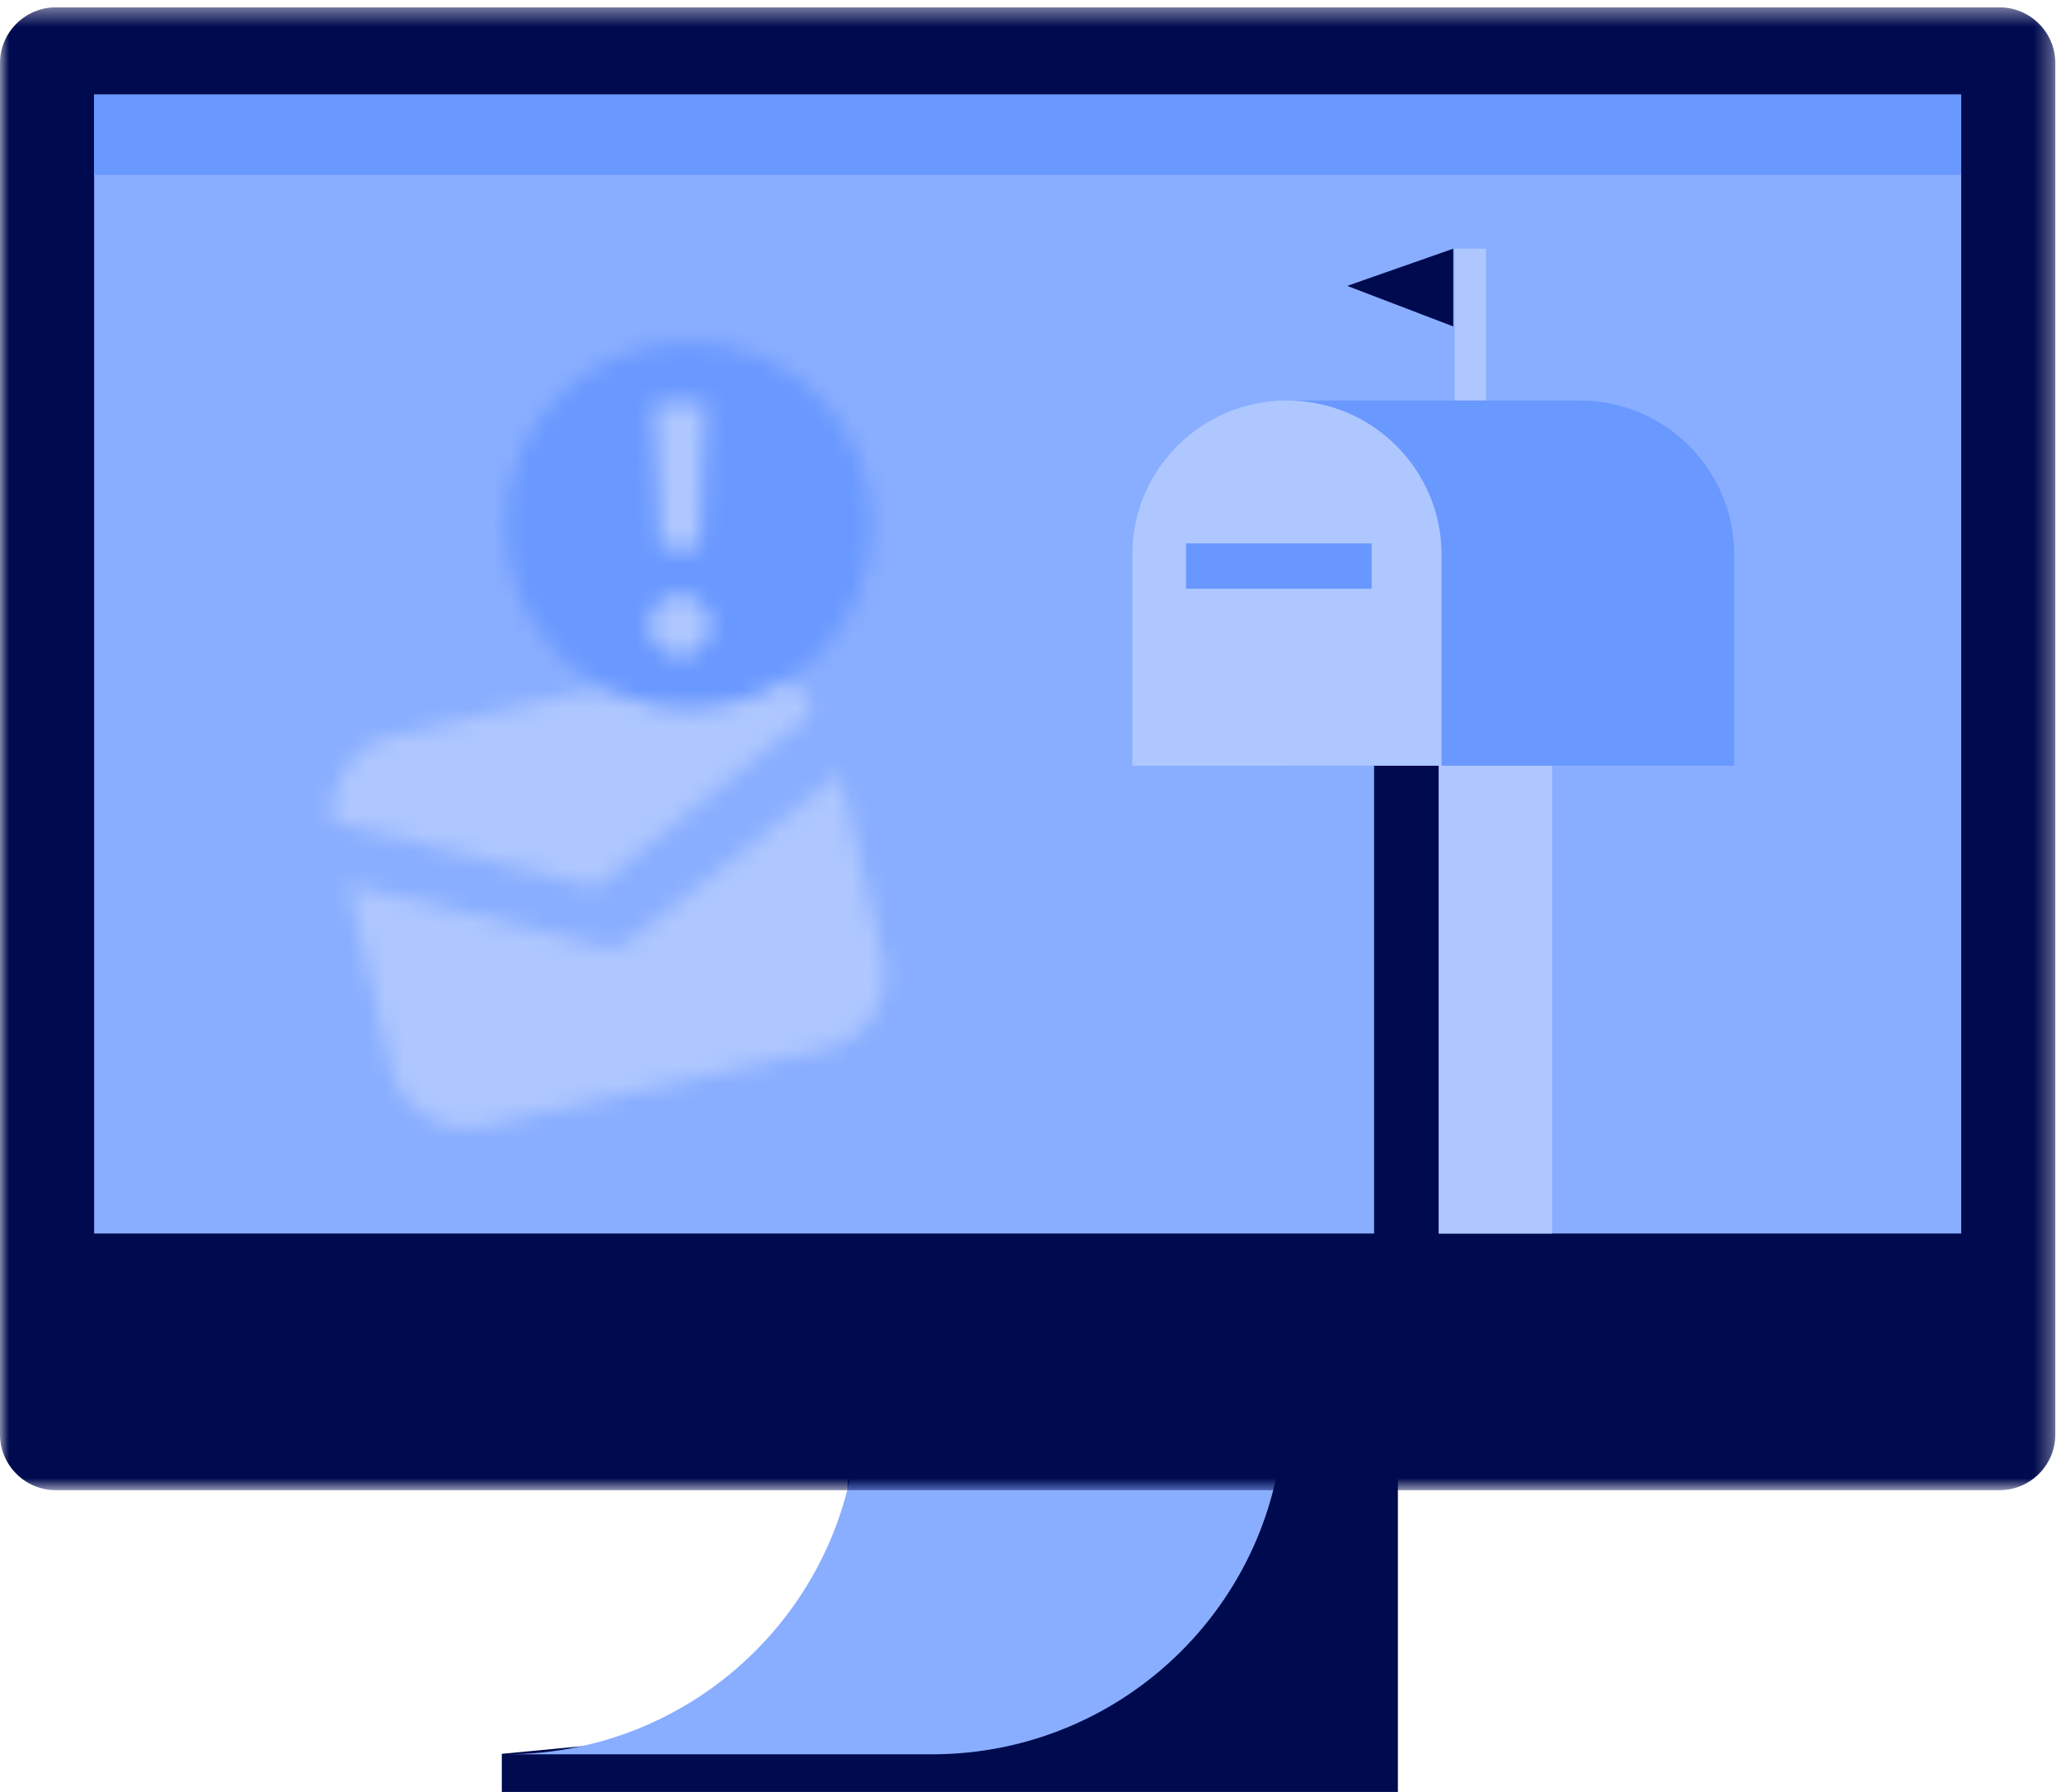 <?xml version="1.0" encoding="UTF-8"?>
<svg width="115px" height="100px" viewBox="0 0 115 100" version="1.1" xmlns="http://www.w3.org/2000/svg" xmlns:xlink="http://www.w3.org/1999/xlink">
    <!-- Generator: Sketch 52.2 (67145) - http://www.bohemiancoding.com/sketch -->
    <title>Group 12</title>
    <desc>Created with Sketch.</desc>
    <defs>
        <polygon id="path-1" points="0 0.41 114.682 0.41 114.682 83.162 0 83.162"/>
        <polygon id="path-3" points="0 100 114.682 100 114.682 0.41 0 0.41"/>
        <path d="M22.285,0.841 L3.825,5.086 C1.649,5.587 0.248,7.704 0.588,9.877 L15.242,13.527 L26.996,4.021 C27.094,3.941 27.204,3.881 27.316,3.833 C26.797,1.982 25.095,0.734 23.23,0.734 C22.917,0.734 22.601,0.769 22.285,0.841 Z" id="path-5"/>
        <path d="M16.002,9.57 C15.829,9.707 15.629,9.8 15.42,9.847 C15.203,9.896 14.974,9.895 14.751,9.841 L0.419,6.346 L2.832,16.624 C3.368,18.911 5.718,20.352 8.052,19.826 L26.993,15.559 C29.328,15.033 30.799,12.731 30.262,10.444 L27.852,0.181 L16.002,9.57 Z" id="path-7"/>
        <path d="M0.217,10.318 C0.217,15.956 4.789,20.528 10.43,20.528 C16.068,20.528 20.64,15.956 20.64,10.318 C20.64,4.678 16.068,0.106 10.43,0.106 C4.789,0.106 0.217,4.678 0.217,10.318 Z" id="path-9"/>
        <polygon id="path-11" points="0.475 0.464 0.826 8.625 3.066 8.625 3.399 0.464"/>
        <path d="M0.208,1.898 C0.208,2.853 0.983,3.627 1.937,3.627 C2.891,3.627 3.666,2.853 3.666,1.898 C3.666,0.943 2.891,0.168 1.937,0.168 C0.983,0.168 0.208,0.943 0.208,1.898 Z" id="path-13"/>
    </defs>
    <g id="METAPOSTA-EMPRESAS-DESKTOP" stroke="none" stroke-width="1" fill="none" fill-rule="evenodd">
        <g id="DESKTOP_ENVIO_CERTIFICADOS" transform="translate(-465, -3353)">
            <g id="Group-11" transform="translate(-1, 3087)">
                <g id="Group-12" transform="translate(466, 266)">
                    <polygon id="Fill-1" fill="#000A4E" points="47.31 78 47.31 96.036 28 97.873 28 100 78 100 78 78"/>
                    <g id="Group-17">
                        <path d="M51.997,97.901 C62.854,97.901 71.656,89.123 71.656,78.293 L47.885,78.293 C47.885,89.123 39.083,97.901 28.227,97.901 L51.997,97.901 Z" id="Fill-2" fill="#89AEFF"/>
                        <g id="Group-6">
                            <mask id="mask-2" fill="white">
                                <use xlink:href="#path-1"/>
                            </mask>
                            <g id="Clip-5"/>
                            <path d="M111.567,83.162 L3.115,83.162 C1.402,83.162 0,81.764 0,80.054 L0,3.517 C0,1.808 1.402,0.41 3.115,0.41 L111.567,0.41 C113.281,0.41 114.683,1.808 114.683,3.517 L114.683,80.054 C114.683,81.764 113.281,83.162 111.567,83.162" id="Fill-4" fill="#000A4E" mask="url(#mask-2)"/>
                        </g>
                        <mask id="mask-4" fill="white">
                            <use xlink:href="#path-3"/>
                        </mask>
                        <g id="Clip-8"/>
                        <polygon id="Fill-7" fill="#89AEFF" mask="url(#mask-4)" points="5.252 68.836 109.431 68.836 109.431 5.276 5.252 5.276"/>
                        <polygon id="Fill-9" fill="#6998FF" mask="url(#mask-4)" points="5.252 9.754 109.431 9.754 109.431 5.275 5.252 5.275"/>
                        <polygon id="Fill-10" fill="#000A4E" mask="url(#mask-4)" points="81.088 18.217 75.171 15.954 81.088 13.879"/>
                        <polygon id="Fill-11" fill="#AEC7FF" mask="url(#mask-4)" points="81.166 31.864 82.914 31.864 82.914 13.879 81.166 13.879"/>
                        <polygon id="Fill-12" fill="#AFC7FF" mask="url(#mask-4)" points="76.67 68.836 86.605 68.836 86.605 41.786 76.67 41.786"/>
                        <polygon id="Fill-13" fill="#000A4E" mask="url(#mask-4)" points="76.67 72.578 80.274 72.578 80.274 41.785 76.67 41.785"/>
                        <path d="M71.674,22.35 L88.139,22.35 C92.904,22.35 96.767,26.203 96.767,30.956 L96.767,42.731 L88.139,42.731 L71.674,42.731" id="Fill-14" fill="#6998FF" mask="url(#mask-4)"/>
                        <path d="M80.436,30.956 C80.436,26.203 76.573,22.351 71.808,22.351 C67.044,22.351 63.181,26.203 63.181,30.956 L63.181,42.731 L80.436,42.731 L80.436,30.956 Z" id="Fill-15" fill="#AEC7FF" mask="url(#mask-4)"/>
                        <polygon id="Fill-16" fill="#6898FF" mask="url(#mask-4)" points="66.178 32.855 76.535 32.855 76.535 30.324 66.178 30.324"/>
                    </g>
                    <g id="Group-20" transform="translate(18, 36)">
                        <mask id="mask-6" fill="white">
                            <use xlink:href="#path-5"/>
                        </mask>
                        <g id="Clip-19"/>
                        <polygon id="Fill-18" fill="#AEC7FF" mask="url(#mask-6)" points="-2.502 16.565 30.355 16.565 30.355 -2.306 -2.502 -2.306"/>
                    </g>
                    <g id="Group-23" transform="translate(19, 43)">
                        <mask id="mask-8" fill="white">
                            <use xlink:href="#path-7"/>
                        </mask>
                        <g id="Clip-22"/>
                        <polygon id="Fill-21" fill="#AEC7FF" mask="url(#mask-8)" points="-2.699 22.99 33.491 22.99 33.491 -2.874 -2.699 -2.874"/>
                    </g>
                    <g id="Group-26" transform="translate(28, 19)">
                        <mask id="mask-10" fill="white">
                            <use xlink:href="#path-9"/>
                        </mask>
                        <g id="Clip-25"/>
                        <polygon id="Fill-24" fill="#6998FF" mask="url(#mask-10)" points="-5.442 26.188 26.299 26.188 26.299 -5.552 -5.442 -5.552"/>
                    </g>
                    <g id="Group-29" transform="translate(36, 22)">
                        <mask id="mask-12" fill="white">
                            <use xlink:href="#path-11"/>
                        </mask>
                        <g id="Clip-28"/>
                        <polygon id="Fill-27" fill="#AEC7FF" mask="url(#mask-12)" points="-4.556 13.85 8.429 13.85 8.429 -4.76 -4.556 -4.76"/>
                    </g>
                    <g id="Group-32" transform="translate(36, 33)">
                        <mask id="mask-14" fill="white">
                            <use xlink:href="#path-13"/>
                        </mask>
                        <g id="Clip-31"/>
                        <polygon id="Fill-30" fill="#AEC7FF" mask="url(#mask-14)" points="-4.823 8.658 8.696 8.658 8.696 -4.862 -4.823 -4.862"/>
                    </g>
                </g>
            </g>
        </g>
    </g>
</svg>